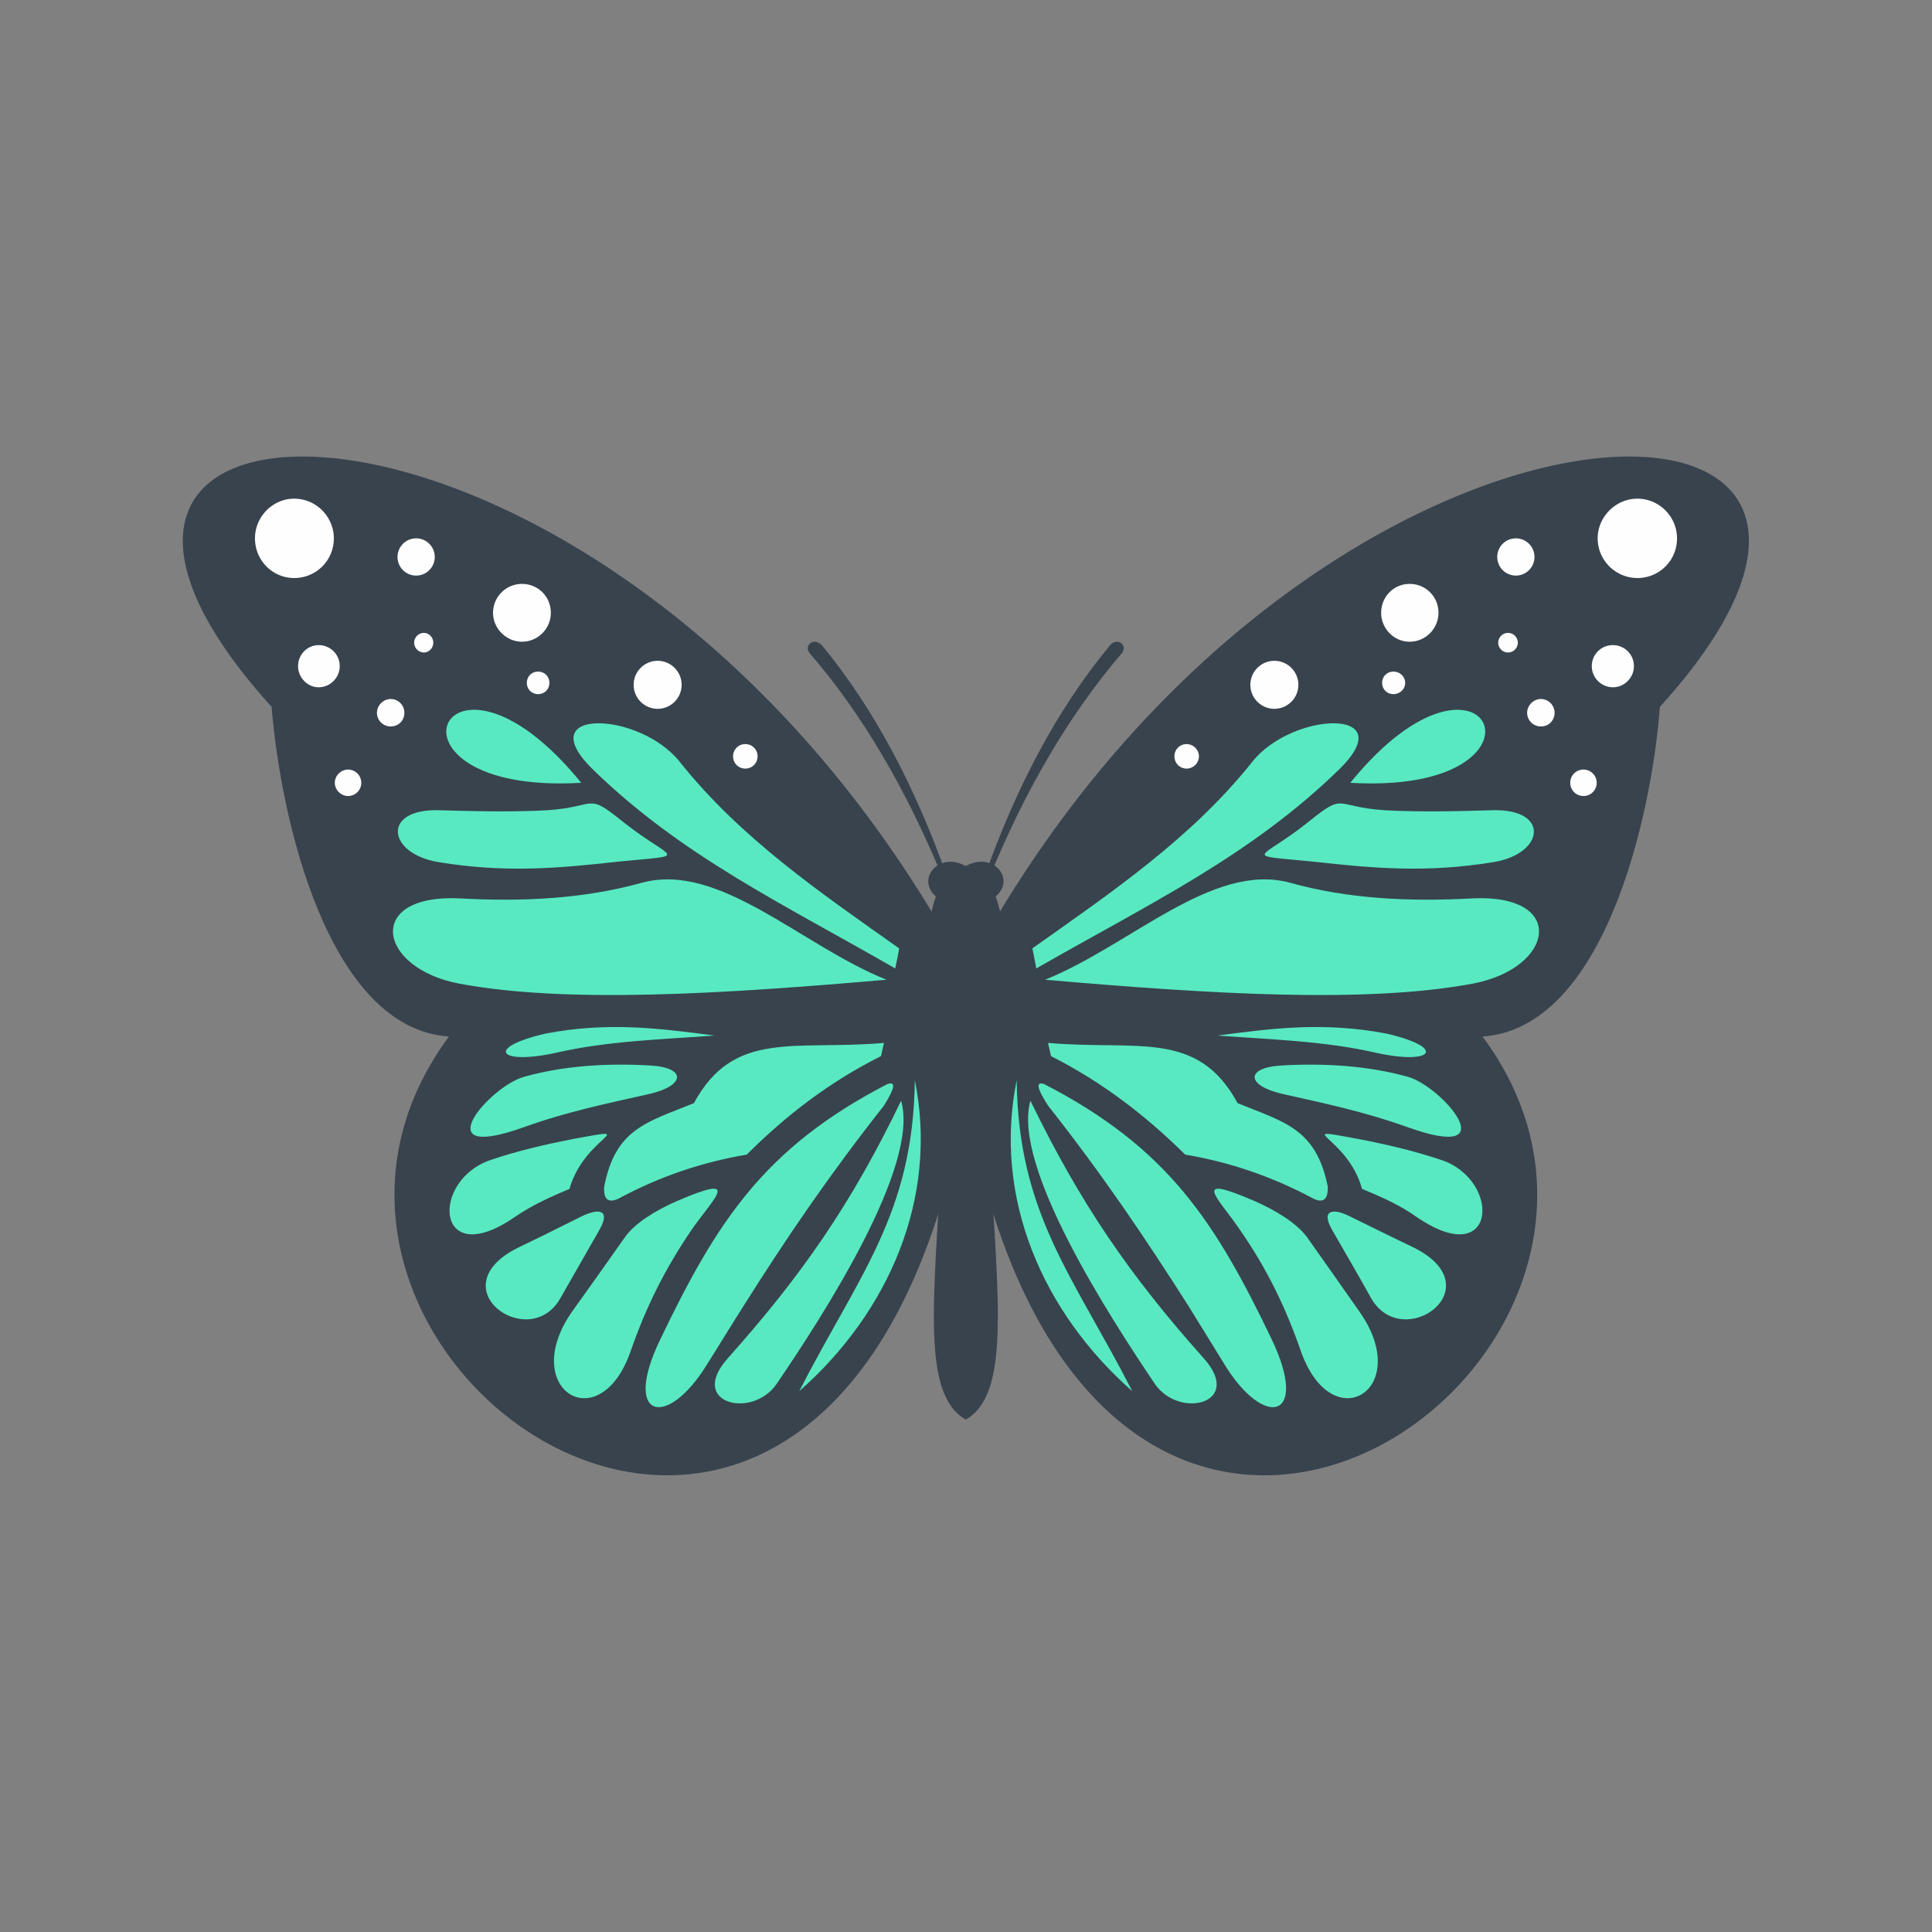 <svg xmlns="http://www.w3.org/2000/svg" xmlns:xlink="http://www.w3.org/1999/xlink" width="512" height="512" x="0" y="0" viewBox="0 0 512 512" style="enable-background:new 0 0 512 512" xml:space="preserve" class=""><rect x="0" y="0" width="512" height="512" fill="#808080" stroke="none"/><g><g fill-rule="evenodd" clip-rule="evenodd"><g fill="#313130"><path d="M250.872 231.984c-8.179-22.848-18.694-43.489-32.974-60.884-2.207-2.467-4.933 0-3.375 1.947 14.15 16.357 25.704 36.349 35.31 59.586.26-.13.65-.39 1.039-.649zM260.998 231.984c8.178-22.848 18.694-43.489 33.103-60.884 2.077-2.467 4.803 0 3.246 1.947-14.021 16.357-25.704 36.349-35.181 59.586-.389-.13-.778-.39-1.168-.649z" fill="#38434e" opacity="1" data-original="#313130" class=""></path><path d="M255.935 376.211c11.813-6.751 8.568-31.416 6.361-70.88 2.207-18.045 7.789-50.499 1.558-67.765 5.452-4.543-.649-12.073-7.919-8.049-7.14-4.024-13.242 3.505-7.919 8.049-6.102 17.266-.649 49.72 1.558 67.765-2.077 39.464-5.452 64.129 6.361 70.88z" fill="#38434e" opacity="1" data-original="#313130" class=""></path><path d="M250.483 247.692C159.351 89.314-14.734 91.651 71.984 187.327c2.336 29.209 14.799 85.16 46.994 87.367-61.015 82.434 88.405 192.26 131.505 40.892v-67.894z" fill="#38434e" opacity="1" data-original="#313130" class=""></path></g><path fill="#58e9c0" d="M189.339 274.434c-14.02-1.818-27.911-3.765-44.787-.519-16.227 3.765-12.333 8.438 2.856 5.063 13.631-3.116 27.781-3.505 41.931-4.544zm-17.136 7.919c-11.813-.649-22.977.13-33.233 2.986-9.217 2.466-26.872 22.978-.13 13.371 11.554-4.154 22.458-6.361 33.363-8.827 9.477-2.208 9.736-7.011 0-7.53zm-20.252 19.473c-7.27 1.428-14.669 3.115-21.939 5.582-16.097 5.452-14.67 29.728 6.491 15.059 4.543-3.115 9.477-5.322 14.41-7.399 4.024-14.151 19.602-16.618 1.038-13.242zm1.688 20.77c-5.452 2.726-10.905 5.452-16.357 8.049-21.29 10.645 2.856 27.911 11.164 13.501 3.505-6.102 6.88-12.073 10.386-18.175 3.115-5.452-.13-5.971-5.193-3.375zm25.704-4.284c-5.323 2.337-11.035 5.712-13.76 9.606-4.674 6.621-9.347 13.241-14.02 19.732-14.28 20.511 7.4 34.012 15.578 10.385 4.154-11.943 9.217-21.939 16.097-32.065 5.712-8.307 13.89-15.317-3.895-7.658zm55.821-31.026c-32.584 16.877-45.177 36.349-60.235 67.765-10.126 21.03 1.818 23.887 12.463 6.491 3.375-5.322 6.491-10.515 9.736-15.578 11.294-17.915 22.588-34.531 37.128-52.966 2.726-4.414 3.375-6.491.908-5.712zm3.635 4.414c-13.112 27.262-26.353 46.345-45.955 68.284-10.645 11.943 6.491 16.227 12.981 6.751 12.204-17.915 38.037-57.769 32.974-75.035zm3.635-5.452c-.39 35.44-14.929 51.797-30.637 82.434 23.627-20.771 36.998-51.149 30.637-82.434zm-8.178-9.867c-23.757 2.077-39.724-3.635-50.37 15.968-12.462 5.063-20.771 6.75-23.756 22.069-.26 3.245.909 4.544 3.765 3.245 11.034-5.972 22.458-9.736 34.012-11.684 10.255-10.256 21.809-19.213 35.57-26.093l.779-3.505zm4.024-25.054c-20.901-14.799-42.061-29.209-58.158-49.461-10.645-13.371-39.594-14.41-23.237 1.818 23.757 23.237 50.888 35.96 80.357 52.966.389-1.818.778-3.636 1.038-5.323zm-3.375 8.308c-43.229 3.765-84.771 6.361-113.201 1.039-21.809-4.154-25.055-23.887.26-22.588 16.617.909 32.714.13 48.162-4.154 20.511-5.583 42.19 16.616 64.779 25.703zm-71.14-31.286c-16.227 1.817-30.118 2.986-47.513.13-13.631-2.207-15.189-14.15 0-13.761 9.087.26 19.603.519 28.819 0 13.501-.909 10.126-4.933 20.252 3.246 12.981 10.255 18.044 8.438-1.558 10.385zm-9.737-20.9c-57.509 3.375-36.738-45.177 0 0z" opacity="1" data-original="#f9853c" class=""></path><path fill="#fefefe" d="M77.955 132.154c5.842 0 10.515 4.803 10.515 10.515a10.47 10.47 0 0 1-10.515 10.515c-5.712 0-10.385-4.673-10.385-10.515 0-5.711 4.674-10.515 10.385-10.515zm32.325 10.516c2.726 0 4.933 2.207 4.933 4.933s-2.207 4.933-4.933 4.933-4.933-2.207-4.933-4.933a4.93 4.93 0 0 1 4.933-4.933zm28.04 12.073c4.284 0 7.659 3.375 7.659 7.659 0 4.154-3.375 7.659-7.659 7.659-4.154 0-7.659-3.505-7.659-7.659 0-4.284 3.505-7.659 7.659-7.659zm-25.963 12.981c1.298 0 2.467 1.168 2.467 2.596s-1.168 2.596-2.467 2.596c-1.428 0-2.596-1.168-2.596-2.596s1.168-2.596 2.596-2.596zm-27.911 3.246a5.54 5.54 0 0 1 5.582 5.582c0 2.986-2.467 5.582-5.582 5.582-2.986 0-5.452-2.597-5.452-5.582 0-3.116 2.466-5.582 5.452-5.582zm7.79 32.973c1.947 0 3.505 1.558 3.505 3.505s-1.558 3.505-3.505 3.505c-1.817 0-3.505-1.558-3.505-3.505-.001-1.947 1.687-3.505 3.505-3.505zm50.369-25.963c1.687 0 2.986 1.298 2.986 2.986s-1.298 2.986-2.986 2.986-2.986-1.298-2.986-2.986 1.298-2.986 2.986-2.986zm31.675-2.856c3.505 0 6.361 2.856 6.361 6.361s-2.856 6.361-6.361 6.361-6.361-2.856-6.361-6.361 2.856-6.361 6.361-6.361zm-70.751 10.125c2.077 0 3.635 1.688 3.635 3.635 0 2.077-1.558 3.635-3.635 3.635-1.947 0-3.635-1.558-3.635-3.635.001-1.947 1.688-3.635 3.635-3.635zm93.988 11.944a3.214 3.214 0 0 1 3.246 3.245c0 1.818-1.428 3.246-3.246 3.246s-3.245-1.428-3.245-3.246a3.214 3.214 0 0 1 3.245-3.245z" opacity="1" data-original="#fefefe"></path><path fill="#38434e" d="M261.388 247.692C352.52 89.315 526.735 91.651 439.887 187.327c-2.207 29.209-14.799 85.16-46.994 87.367 61.144 82.434-88.406 192.26-131.505 40.892v-67.894z" opacity="1" data-original="#313130" class=""></path><path fill="#58e9c0" d="M322.661 274.434c13.891-1.818 27.781-3.765 44.787-.519 16.228 3.765 12.203 8.438-2.856 5.063-13.631-3.116-27.91-3.505-41.931-4.544zm17.136 7.919c11.684-.649 22.848.13 33.233 2.986 9.087 2.466 26.743 22.978 0 13.371-11.554-4.154-22.329-6.361-33.233-8.827-9.606-2.208-9.866-7.011 0-7.53zm20.122 19.473c7.399 1.428 14.669 3.115 22.069 5.582 16.097 5.452 14.669 29.728-6.621 15.059-4.414-3.115-9.347-5.322-14.41-7.399-3.894-14.151-19.472-16.618-1.038-13.242zm-1.688 20.77c5.582 2.726 11.035 5.452 16.487 8.049 21.16 10.645-2.856 27.911-11.294 13.501-3.375-6.102-6.88-12.073-10.385-18.175-3.116-5.452.259-5.971 5.192-3.375zm-25.704-4.284c5.323 2.337 11.035 5.712 13.891 9.606 4.673 6.621 9.347 13.241 13.89 19.732 14.41 20.511-7.27 34.012-15.578 10.385-4.154-11.943-9.087-21.939-16.097-32.065-5.582-8.307-13.76-15.317 3.894-7.658zm-55.821-31.026c32.714 16.877 45.306 36.349 60.365 67.765 9.996 21.03-1.947 23.887-12.592 6.491-3.246-5.322-6.491-10.515-9.606-15.578-11.424-17.915-22.588-34.531-37.128-52.966-2.856-4.414-3.376-6.491-1.039-5.712zm-3.635 4.414c13.241 27.262 26.353 46.345 45.955 68.284 10.645 11.943-6.491 16.227-12.982 6.751-12.072-17.915-37.906-57.769-32.973-75.035zm-3.635-5.452c.39 35.44 14.929 51.797 30.637 82.434-23.627-20.771-36.998-51.149-30.637-82.434zm8.309-9.867c23.627 2.077 39.594-3.635 50.239 15.968 12.462 5.063 20.771 6.75 23.886 22.069.13 3.245-1.039 4.544-3.765 3.245-11.164-5.972-22.458-9.736-34.012-11.684-10.386-10.256-21.939-19.213-35.57-26.093l-.778-3.505zm-4.155-25.054c20.9-14.799 42.19-29.209 58.288-49.461 10.645-13.371 39.594-14.41 23.237 1.818-23.757 23.237-50.888 35.96-80.487 52.966-.388-1.818-.648-3.636-1.038-5.323zm3.376 8.308c43.359 3.765 84.771 6.361 113.331 1.039 21.809-4.154 25.055-23.887-.26-22.588-16.617.909-32.844.13-48.162-4.154-20.512-5.583-42.321 16.616-64.909 25.703zm71.14-31.286c16.357 1.817 30.117 2.986 47.643.13 13.631-2.207 15.059-14.15-.13-13.761-8.957.26-19.602.519-28.69 0-13.631-.909-10.256-4.933-20.381 3.246-12.852 10.255-17.915 8.438 1.558 10.385zm9.736-20.9c57.509 3.375 36.738-45.177 0 0z" opacity="1" data-original="#f9853c" class=""></path><path fill="#fefefe" d="M433.915 132.154c-5.712 0-10.515 4.803-10.515 10.515 0 5.842 4.803 10.515 10.515 10.515a10.47 10.47 0 0 0 10.515-10.515c0-5.711-4.673-10.515-10.515-10.515zM401.72 142.67c-2.726 0-4.933 2.207-4.933 4.933s2.207 4.933 4.933 4.933 4.933-2.207 4.933-4.933a4.93 4.93 0 0 0-4.933-4.933zm-28.17 12.073c-4.154 0-7.529 3.375-7.529 7.659 0 4.154 3.376 7.659 7.529 7.659 4.284 0 7.659-3.505 7.659-7.659 0-4.284-3.375-7.659-7.659-7.659zm26.093 12.981c-1.428 0-2.597 1.168-2.597 2.596s1.169 2.596 2.597 2.596 2.596-1.168 2.596-2.596-1.168-2.596-2.596-2.596zm27.781 3.246a5.54 5.54 0 0 0-5.582 5.582c0 2.986 2.466 5.582 5.582 5.582 3.115 0 5.582-2.597 5.582-5.582a5.54 5.54 0 0 0-5.582-5.582zm-7.789 32.973c-1.947 0-3.505 1.558-3.505 3.505s1.558 3.505 3.505 3.505 3.505-1.558 3.505-3.505-1.558-3.505-3.505-3.505zm-50.369-25.963c-1.688 0-2.986 1.298-2.986 2.986s1.298 2.986 2.986 2.986 3.115-1.298 3.115-2.986-1.427-2.986-3.115-2.986zm-31.546-2.856c-3.505 0-6.361 2.856-6.361 6.361s2.856 6.361 6.361 6.361 6.361-2.856 6.361-6.361-2.856-6.361-6.361-6.361zm70.621 10.125c-1.947 0-3.635 1.688-3.635 3.635 0 2.077 1.688 3.635 3.635 3.635 2.077 0 3.635-1.558 3.635-3.635 0-1.947-1.558-3.635-3.635-3.635zm-93.858 11.944a3.214 3.214 0 0 0-3.245 3.245 3.214 3.214 0 0 0 3.245 3.246c1.688 0 3.246-1.428 3.246-3.246-.001-1.817-1.559-3.245-3.246-3.245z" opacity="1" data-original="#fefefe"></path></g></g></svg>